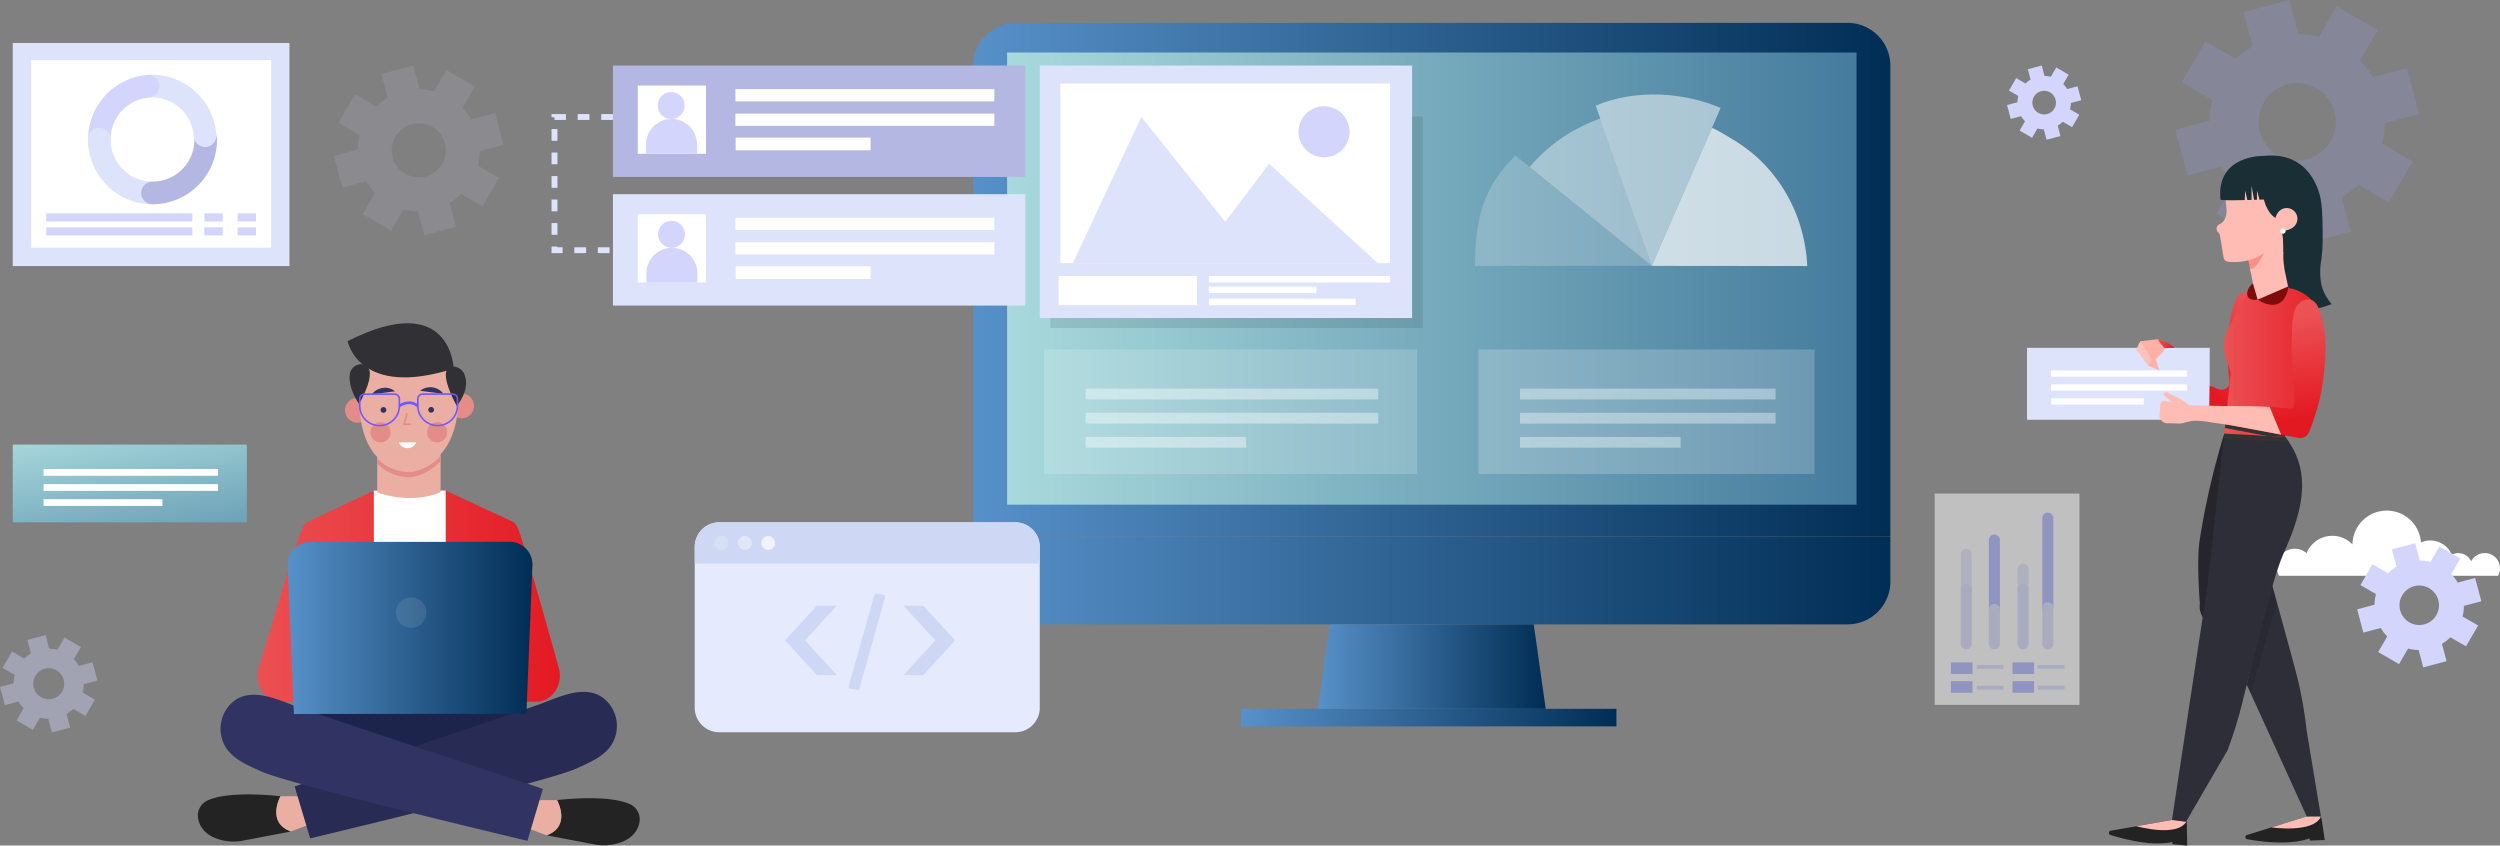 <svg xmlns="http://www.w3.org/2000/svg" xmlns:xlink="http://www.w3.org/1999/xlink" width="738.206" height="249.672" viewBox="0 0 738.206 249.672">
  <rect x="0" y="0" width="738.206" height="249.672" fill="#808080" stroke="none"/>
  <defs>
    <linearGradient id="linear-gradient" y1="0.5" x2="1" y2="0.5" gradientUnits="objectBoundingBox">
      <stop offset="0" stop-color="#5791c9"/>
      <stop offset="1" stop-color="#002d54"/>
    </linearGradient>
    <linearGradient id="linear-gradient-4" y1="0.5" x2="1" y2="0.5" gradientUnits="objectBoundingBox">
      <stop offset="0" stop-color="#a8dadc"/>
      <stop offset="1" stop-color="#457b9d"/>
    </linearGradient>
    <linearGradient id="linear-gradient-6" y1="0.5" x2="1" y2="0.5" gradientUnits="objectBoundingBox">
      <stop offset="0" stop-color="#ec5154"/>
      <stop offset="0.099" stop-color="#eb4b4f"/>
      <stop offset="1" stop-color="#e31922"/>
    </linearGradient>
    <linearGradient id="linear-gradient-8" x1="0.134" y1="-0.178" x2="1.286" y2="1.959" xlink:href="#linear-gradient-4"/>
    <linearGradient id="linear-gradient-9" x1="-3971.885" y1="0.489" x2="3971.873" y2="0.489" gradientUnits="objectBoundingBox">
      <stop offset="0.204" stop-color="#965bff"/>
      <stop offset="1" stop-color="#97a4ea"/>
    </linearGradient>
    <linearGradient id="linear-gradient-10" x1="-8165.279" y1="0.5" x2="-140.213" y2="0.5" gradientUnits="objectBoundingBox">
      <stop offset="0.005" stop-color="#ffa603"/>
      <stop offset="1" stop-color="#ffda05"/>
    </linearGradient>
    <linearGradient id="linear-gradient-11" x1="0.729" y1="0.134" x2="0.267" y2="0.899" xlink:href="#linear-gradient-6"/>
    <linearGradient id="linear-gradient-13" x1="0.474" y1="0.173" x2="0.521" y2="0.865" xlink:href="#linear-gradient-6"/>
    <linearGradient id="linear-gradient-14" x1="0" y1="0.5" x2="1" y2="0.5" xlink:href="#linear-gradient-6"/>
  </defs>
  <g id="Group_13610" data-name="Group 13610" transform="translate(-984.643 -1058.096)">
    <g id="Group_13517" data-name="Group 13517" transform="translate(1626.98 1058.096)">
      <path id="Path_13999" data-name="Path 13999" d="M597.211,99.348l10.075-2.676L603.7,83.186l-10.075,2.676a25.731,25.731,0,0,0-3.763-4.926L595.1,71.92l-12.069-7L577.8,73.934a25.741,25.741,0,0,0-6.144-.824l-2.676-10.075-13.485,3.582,2.676,10.075a25.728,25.728,0,0,0-4.926,3.764l-9.017-5.233-7,12.069,9.017,5.233a25.731,25.731,0,0,0-.824,6.144l-10.075,2.675,3.582,13.486L549,112.153a25.7,25.7,0,0,0,3.764,4.926l-5.233,9.017,12.068,7,5.233-9.017a25.744,25.744,0,0,0,6.144.824l2.676,10.075,13.485-3.582-2.675-10.075a25.717,25.717,0,0,0,4.925-3.764l9.018,5.233,7-12.068-9.017-5.233A25.7,25.7,0,0,0,597.211,99.348Zm-22.963,10.71a11.434,11.434,0,1,1,8.116-13.985A11.433,11.433,0,0,1,574.248,110.058Z" transform="translate(-535.341 -63.035)" fill="#9fa8ff" opacity="0.2"/>
    </g>
    <g id="Group_13518" data-name="Group 13518" transform="translate(984.643 1245.602)">
      <path id="Path_14000" data-name="Path 14000" d="M78.947,225.13l4.029-1.071-1.433-5.393-4.029,1.07a10.3,10.3,0,0,0-1.505-1.97L78.1,214.16l-4.827-2.8-2.093,3.606a10.268,10.268,0,0,0-2.457-.329l-1.07-4.029-5.394,1.433,1.07,4.029a10.288,10.288,0,0,0-1.97,1.505l-3.606-2.093-2.8,4.827,3.606,2.093a10.33,10.33,0,0,0-.329,2.457l-4.029,1.07,1.433,5.393,4.029-1.07a10.274,10.274,0,0,0,1.505,1.97l-2.093,3.606,4.827,2.8L66,235.022a10.263,10.263,0,0,0,2.457.329l1.07,4.029,5.394-1.432-1.071-4.029a10.325,10.325,0,0,0,1.971-1.505l3.606,2.093,2.8-4.827-3.606-2.093A10.334,10.334,0,0,0,78.947,225.13Zm-9.184,4.283a4.573,4.573,0,1,1,3.246-5.594A4.573,4.573,0,0,1,69.763,229.414Z" transform="translate(-54.202 -210.607)" fill="#d3d5fc" opacity="0.4"/>
    </g>
    <g id="Group_13609" data-name="Group 13609" transform="translate(1083.257 1077.446)" opacity="0.3">
      <path id="Path_14000-2" data-name="Path 14000" d="M97.279,235.889l7.014-1.864-2.494-9.388L94.785,226.5a17.922,17.922,0,0,0-2.621-3.429l3.643-6.278-8.4-4.876-3.643,6.278a17.873,17.873,0,0,0-4.277-.573l-1.863-7.015-9.39,2.494,1.863,7.014a17.909,17.909,0,0,0-3.429,2.621l-6.278-3.644-4.876,8.4,6.278,3.644a17.982,17.982,0,0,0-.573,4.277L54.2,237.278l2.494,9.388L63.71,244.8a17.885,17.885,0,0,0,2.621,3.429l-3.643,6.278,8.4,4.876,3.643-6.278a17.866,17.866,0,0,0,4.277.573l1.863,7.015,9.39-2.493L88.4,251.19a17.975,17.975,0,0,0,3.43-2.621l6.277,3.643,4.876-8.4-6.277-3.643A17.99,17.99,0,0,0,97.279,235.889Zm-15.988,7.457a7.96,7.96,0,1,1,5.65-9.738A7.961,7.961,0,0,1,81.291,243.346Z" transform="translate(-54.202 -210.607)" fill="#d3d5fc" opacity="0.4"/>
    </g>
    <g id="Group_13519" data-name="Group 13519" transform="translate(1577.291 1077.446)">
      <path id="Path_14001" data-name="Path 14001" d="M502.937,93.483,506,92.669l-1.09-4.106-3.068.815a7.835,7.835,0,0,0-1.146-1.5l1.594-2.745L498.619,83l-1.593,2.746a7.878,7.878,0,0,0-1.87-.251l-.815-3.067-4.107,1.09.815,3.068a7.854,7.854,0,0,0-1.5,1.146L486.8,86.138l-2.132,3.675,2.746,1.593a7.815,7.815,0,0,0-.251,1.87l-3.068.815,1.09,4.106,3.068-.815a7.881,7.881,0,0,0,1.146,1.5l-1.593,2.746,3.675,2.132,1.593-2.746a7.817,7.817,0,0,0,1.871.251l.815,3.068,4.106-1.09-.815-3.068a7.836,7.836,0,0,0,1.5-1.146l2.746,1.593,2.132-3.675-2.746-1.593A7.878,7.878,0,0,0,502.937,93.483Zm-6.992,3.261a3.481,3.481,0,1,1,2.471-4.259A3.481,3.481,0,0,1,495.945,96.745Z" transform="translate(-484.098 -82.427)" fill="#d3d5fc"/>
    </g>
    <path id="Path_14004" data-name="Path 14004" d="M672.264,300.049a4.507,4.507,0,0,0-8.18-.369,4.217,4.217,0,0,0-5.719-1.953,6.922,6.922,0,0,0-9.1-3.63,10.131,10.131,0,0,0-20.234.6,8.21,8.21,0,0,0-13.551,2.564,5.329,5.329,0,0,0-8.094,6.7h64.628a4.5,4.5,0,0,0,.246-3.909Z" transform="translate(1050.251 924.162)" fill="#fff"/>
    <g id="Group_13520" data-name="Group 13520" transform="translate(1680.67 1218.49)">
      <path id="Path_14005" data-name="Path 14005" d="M698.432,341.71l5.135-1.365-1.826-6.872-5.134,1.363a13.126,13.126,0,0,0-1.919-2.51l2.668-4.6-6.15-3.569-2.668,4.6a13.087,13.087,0,0,0-3.131-.42l-1.363-5.135-6.872,1.826,1.363,5.134a13.121,13.121,0,0,0-2.51,1.919l-4.6-2.667-3.569,6.15,4.6,2.667a13.091,13.091,0,0,0-.42,3.131l-5.135,1.364,1.826,6.872,5.134-1.363a13.06,13.06,0,0,0,1.919,2.51l-2.667,4.6,6.15,3.57,2.667-4.6a13.09,13.09,0,0,0,3.131.42l1.364,5.135,6.872-1.825-1.364-5.135a13.173,13.173,0,0,0,2.51-1.918l4.6,2.667,3.569-6.15-4.6-2.668A13.1,13.1,0,0,0,698.432,341.71Zm-11.7,5.457a5.827,5.827,0,1,1,4.135-7.127A5.827,5.827,0,0,1,686.73,347.167Z" transform="translate(-666.901 -323.203)" fill="#d3d5fc"/>
    </g>
    <g id="Group_13522" data-name="Group 13522" transform="translate(1272.034 1064.848)">
      <rect id="Rectangle_19870" data-name="Rectangle 19870" width="110.791" height="5.185" transform="translate(79.124 202.55)" fill="url(#linear-gradient)"/>
      <path id="Rectangle_19871" data-name="Rectangle 19871" d="M12.684,0H258.119A12.684,12.684,0,0,1,270.8,12.684V151.657a0,0,0,0,1,0,0H0a0,0,0,0,1,0,0V12.684A12.684,12.684,0,0,1,12.684,0Z" transform="translate(0)" fill="url(#linear-gradient)"/>
      <path id="Rectangle_19872" data-name="Rectangle 19872" d="M0,0H270.8a0,0,0,0,1,0,0V13.326a12.631,12.631,0,0,1-12.631,12.631H12.631A12.631,12.631,0,0,1,0,13.326V0A0,0,0,0,1,0,0Z" transform="translate(0 151.657)" fill="url(#linear-gradient)"/>
      <path id="Path_14006" data-name="Path 14006" d="M480.256,153.389H229.436V286.9h250.82Z" transform="translate(-219.445 -144.634)" fill="url(#linear-gradient-4)"/>
      <path id="Path_14007" data-name="Path 14007" d="M404.081,375.9H336.825l3.537-24.937h60.182Z" transform="translate(-235.051 -173.347)" fill="url(#linear-gradient)"/>
    </g>
    <g id="Group_13543" data-name="Group 13543" transform="translate(1043.061 1153.549)">
      <g id="Group_13523" data-name="Group 13523" transform="translate(17.625 49.361)">
        <path id="Path_14008" data-name="Path 14008" d="M218.1,353.058a3.676,3.676,0,0,0-1.746-1.754l-19.445-9.028-10.6-.043-10.6.059-19.1,8.987a4.162,4.162,0,0,0-1.957,1.986c-1.388,2.888-8.716,27.193-12.933,41.327-1.482,4.971,1.871,10.084,6.607,10.08l75.359-.053c4.671,0,8.008-5,6.638-9.93C226.378,380.507,219.446,355.839,218.1,353.058Z" transform="translate(-141.357 -342.233)" fill="url(#linear-gradient-6)"/>
        <path id="Path_14009" data-name="Path 14009" d="M193.571,342.269l-21.209.015.027,62.366,21.248-.015Z" transform="translate(-138.015 -342.229)" fill="#fff"/>
      </g>
      <rect id="Rectangle_19873" data-name="Rectangle 19873" width="64.128" height="24.108" transform="translate(30.954 111.773)" fill="#1c244c"/>
      <g id="Group_13537" data-name="Group 13537" transform="translate(43.454)">
        <path id="Path_14010" data-name="Path 14010" d="M173.26,330.59l.01,13.427v.041a28.624,28.624,0,0,0,9.258,1.667,24.013,24.013,0,0,0,9.452-1.681l-.01-13.468Z" transform="translate(-163.748 -294.129)" fill="#ebaea3"/>
        <path id="Path_14011" data-name="Path 14011" d="M191.819,333.219c-.122.129-.244.256-.367.378-.07.069-.14.135-.209.2-.121.116-.243.23-.364.34-.073.065-.146.127-.219.191-.12.1-.238.205-.358.3-.078.062-.155.122-.233.182-.116.091-.232.181-.348.266-.081.06-.162.116-.244.173-.112.08-.224.158-.336.233-.084.056-.168.109-.254.163-.106.069-.214.137-.32.2-.09.055-.179.105-.269.157s-.2.114-.295.167-.193.1-.289.152-.177.093-.265.136c-.105.052-.208.1-.311.147-.075.036-.153.073-.228.106-.114.052-.226.1-.338.145l-.183.076c-.126.051-.249.1-.372.143l-.127.049c-.147.053-.289.1-.429.147l-.045.015c-.469.152-.893.265-1.257.348a7.424,7.424,0,0,1-1.689.188c-.189,0-.38-.011-.569-.029-.3-.029-.6-.066-.886-.11l-.073-.012q-.425-.065-.832-.15l-.022-.005a13.4,13.4,0,0,1-4.169-1.6l-.061-.036c-.25-.152-.5-.31-.73-.476l-.016-.01-.024-.019a12.85,12.85,0,0,1-1.824-1.581v1.512a12.772,12.772,0,0,0,1.825,1.581l.024.02.016.009c.235.166.48.325.73.476l.061.035a13.422,13.422,0,0,0,4.169,1.6l.022,0c.271.056.548.107.832.151l.073.012c.29.042.585.08.886.109.189.018.38.028.569.029a7.424,7.424,0,0,0,1.689-.188c.364-.082.789-.195,1.257-.348l.045-.016c.14-.045.281-.094.429-.147l.127-.049c.123-.046.246-.092.372-.143l.183-.076c.112-.047.224-.093.338-.144.075-.034.153-.072.228-.107.1-.048.206-.1.31-.146.089-.043.177-.091.266-.137s.192-.1.288-.152.2-.111.3-.167.179-.1.269-.156c.106-.064.213-.133.32-.2.084-.054.17-.107.254-.164.112-.074.224-.153.336-.232.082-.058.163-.114.244-.174.116-.084.232-.175.348-.265.078-.061.155-.121.233-.183.12-.1.238-.2.358-.3.073-.062.146-.125.219-.191.122-.11.244-.224.364-.34.07-.066.14-.133.209-.2.123-.122.245-.249.367-.378l.153-.165v-1.512Z" transform="translate(-163.748 -293.862)" fill="#e48c87"/>
        <g id="Group_13525" data-name="Group 13525" transform="translate(0 22.059)">
          <g id="Group_13524" data-name="Group 13524">
            <path id="Path_14012" data-name="Path 14012" d="M171.7,322.6a3.644,3.644,0,1,1-2.009-4.746A3.644,3.644,0,0,1,171.7,322.6Z" transform="translate(-164.674 -317.588)" fill="#e48c87"/>
          </g>
        </g>
        <g id="Group_13527" data-name="Group 13527" transform="translate(30.816 20.777)">
          <g id="Group_13526" data-name="Group 13526">
            <path id="Path_14013" data-name="Path 14013" d="M199.514,321.444A3.644,3.644,0,1,1,197.5,316.7,3.644,3.644,0,0,1,199.514,321.444Z" transform="translate(-192.492 -316.43)" fill="#e48c87"/>
          </g>
        </g>
        <path id="Path_14014" data-name="Path 14014" d="M197.47,314.818c1.867,20.4-8.918,24.689-12.82,25.572a7.166,7.166,0,0,1-2.257.16c-17.443-1.655-13.625-27.319-13.625-27.319s1.737-10.718,14.954-10.1C183.722,303.126,196.4,303.075,197.47,314.818Z" transform="translate(-164.27 -297.09)" fill="#ebaea3"/>
        <path id="Path_14015" data-name="Path 14015" d="M165.96,311.627c-.245,1.871.166,4.719,2.715,8.695,0,0,6.22-10.478,1.329-11.654A3.387,3.387,0,0,0,165.96,311.627Z" transform="translate(-164.541 -296.499)" fill="#303035"/>
        <path id="Path_14016" data-name="Path 14016" d="M197.018,311.486c.77,1.857,1.068,5.038-2.22,9.372,0,0-6.308-11.169-1.334-11.611A3.573,3.573,0,0,1,197.018,311.486Z" transform="translate(-161.776 -296.429)" fill="#303035"/>
        <path id="Path_14017" data-name="Path 14017" d="M181.316,321.659l-.877,3.255h1.986" transform="translate(-162.974 -295.09)" fill="none" stroke="#e48c87" stroke-miterlimit="10" stroke-width="0.5"/>
        <path id="Path_14018" data-name="Path 14018" d="M192.5,327.023a2.975,2.975,0,1,1-2.978-2.973A2.975,2.975,0,0,1,192.5,327.023Z" transform="translate(-162.316 -294.832)" fill="#e48c87"/>
        <path id="Path_14019" data-name="Path 14019" d="M177.4,327.034a2.975,2.975,0,1,1-2.977-2.973A2.975,2.975,0,0,1,177.4,327.034Z" transform="translate(-163.943 -294.831)" fill="#e48c87"/>
        <path id="Path_14020" data-name="Path 14020" d="M175.852,320.866a.845.845,0,1,1-.846-.845A.845.845,0,0,1,175.852,320.866Z" transform="translate(-163.651 -295.266)" fill="#313362"/>
        <path id="Path_14021" data-name="Path 14021" d="M188.567,320.83a.845.845,0,1,1-.845-.844A.845.845,0,0,1,188.567,320.83Z" transform="translate(-162.28 -295.27)" fill="#313362"/>
        <g id="Group_13528" data-name="Group 13528" transform="translate(7.929 19.052)">
          <path id="Path_14022" data-name="Path 14022" d="M171.839,316.815l6.839-.905a4.611,4.611,0,0,0-3.611-.991,4.713,4.713,0,0,0-3.236,1.906" transform="translate(-171.831 -314.873)" fill="#313362"/>
        </g>
        <g id="Group_13529" data-name="Group 13529" transform="translate(22.216 18.905)">
          <path id="Path_14023" data-name="Path 14023" d="M191.569,316.676l-6.841-.9a4.61,4.61,0,0,1,3.61-1,4.7,4.7,0,0,1,3.238,1.9" transform="translate(-184.728 -314.741)" fill="#313362"/>
        </g>
        <path id="Path_14024" data-name="Path 14024" d="M165.375,302.961s3.195,17.046,31.323,8.1C196.7,311.059,196,287.432,165.375,302.961Z" transform="translate(-164.598 -297.675)" fill="#303035"/>
        <g id="Group_13530" data-name="Group 13530" transform="translate(15.895 35.177)">
          <path id="Path_14025" data-name="Path 14025" d="M184.162,329.438a2.787,2.787,0,0,1-5.14-.009Z" transform="translate(-179.022 -329.429)" fill="#fff"/>
        </g>
        <g id="Group_13536" data-name="Group 13536" transform="translate(4.108 20.675)">
          <g id="Group_13532" data-name="Group 13532" transform="translate(17.153)">
            <g id="Group_13531" data-name="Group 13531">
              <path id="Path_14026" data-name="Path 14026" d="M189.968,326.1a6.089,6.089,0,0,1-6.1-6.064l0-2.023a1.678,1.678,0,0,1,1.677-1.673l8.835-.007a1.678,1.678,0,0,1,1.679,1.671v2.023A6.09,6.09,0,0,1,189.968,326.1Zm-4.424-9.279a1.193,1.193,0,0,0-1.194,1.191v2.023a5.613,5.613,0,0,0,11.226-.008l0-2.023a1.194,1.194,0,0,0-1.2-1.19Z" transform="translate(-183.866 -316.338)" fill="#6f58ff"/>
            </g>
          </g>
          <g id="Group_13534" data-name="Group 13534" transform="translate(0 0.013)">
            <g id="Group_13533" data-name="Group 13533">
              <path id="Path_14027" data-name="Path 14027" d="M174.483,326.115a6.089,6.089,0,0,1-6.1-6.064v-2.023a1.676,1.676,0,0,1,1.676-1.673l8.835-.006a1.676,1.676,0,0,1,1.679,1.669v2.023A6.089,6.089,0,0,1,174.483,326.115Zm-4.423-9.279a1.194,1.194,0,0,0-1.2,1.191v2.023a5.613,5.613,0,0,0,11.226-.008v-2.023a1.2,1.2,0,0,0-1.2-1.19Z" transform="translate(-168.382 -316.35)" fill="#6f58ff"/>
            </g>
          </g>
          <g id="Group_13535" data-name="Group 13535" transform="translate(11.684 2.401)">
            <path id="Path_14028" data-name="Path 14028" d="M179.408,320.168l-.479-.653c.032-.023,3.2-2.268,5.937.012l-.521.62C182.086,318.268,179.434,320.149,179.408,320.168Z" transform="translate(-178.929 -318.506)" fill="#6f58ff"/>
          </g>
        </g>
      </g>
      <g id="Group_13539" data-name="Group 13539" transform="translate(0 108.843)">
        <g id="Group_13538" data-name="Group 13538" transform="translate(0 30.277)">
          <path id="Path_14029" data-name="Path 14029" d="M128.311,425.047c6.7-3.087,21.545-1.237,21.545-1.237s-4.325,7.7,3.071,10.4l-13.962,2.668a14.994,14.994,0,0,1-7.39-.373c-4.321-1.385-5.692-4.07-6.056-6.181A4.9,4.9,0,0,1,128.311,425.047Z" transform="translate(-125.447 -423.26)" fill="#232323"/>
          <path id="Path_14030" data-name="Path 14030" d="M147.6,423.756l6.982,0,2.4,8.027-6.312,2.374C143.278,431.457,147.6,423.756,147.6,423.756Z" transform="translate(-123.195 -423.207)" fill="#ebaea3"/>
        </g>
        <path id="Path_14031" data-name="Path 14031" d="M230.231,397.113c4.912-1.58,10-2.179,13.681,2.09a10.478,10.478,0,0,1,1.123,11.972c-2.209,3.835-6.687,5.589-10.5,7.353-7.965,3.684-70.32,18.665-78.7,20.651l-4.585-15.333c3.826-1.3,7.665-2.563,11.5-3.839q9.879-3.285,19.756-6.571,10.962-3.651,21.916-7.324c6-2.015,12-4.032,17.978-6.1C224.762,399.2,227.468,398,230.231,397.113Z" transform="translate(-122.667 -395.928)" fill="#282b54"/>
      </g>
      <g id="Group_13541" data-name="Group 13541" transform="translate(6.701 109.689)">
        <g id="Group_13540" data-name="Group 13540" transform="translate(89.992 30.555)">
          <path id="Path_14032" data-name="Path 14032" d="M243.036,426.044c-6.7-3.079-21.548-1.206-21.548-1.206s4.337,7.694-3.055,10.4l13.967,2.648a14.99,14.99,0,0,0,7.389-.383c4.319-1.39,5.685-4.078,6.047-6.19A4.9,4.9,0,0,0,243.036,426.044Z" transform="translate(-212.118 -424.274)" fill="#232323"/>
          <path id="Path_14033" data-name="Path 14033" d="M222.1,424.783l-6.981,0-2.389,8.031,6.315,2.364C226.44,432.477,222.1,424.783,222.1,424.783Z" transform="translate(-212.732 -424.219)" fill="#ebaea3"/>
        </g>
        <path id="Path_14034" data-name="Path 14034" d="M147.662,397.867c-4.915-1.572-10.007-2.165-13.679,2.11a10.477,10.477,0,0,0-1.107,11.973c2.216,3.833,6.694,5.58,10.514,7.339,7.971,3.672,70.345,18.564,78.731,20.539l4.564-15.339c-3.829-1.294-7.669-2.553-11.505-3.823q-9.884-3.27-19.766-6.543-10.967-3.634-21.926-7.292c-6-2.006-12-4.016-17.987-6.072C153.133,399.947,150.426,398.751,147.662,397.867Z" transform="translate(-131.496 -396.692)" fill="#313362"/>
      </g>
      <g id="Group_13542" data-name="Group 13542" transform="translate(26.52 64.53)">
        <path id="Path_14035" data-name="Path 14035" d="M214.952,355.926l-58.855.042a6.715,6.715,0,0,0-6.71,6.719l1.843,44.084,68.662-.049,1.78-44.086A6.716,6.716,0,0,0,214.952,355.926Z" transform="translate(-149.387 -355.926)" fill="url(#linear-gradient)"/>
        <path id="Path_14036" data-name="Path 14036" d="M187.238,375.252a4.492,4.492,0,1,1-4.5-4.489A4.491,4.491,0,0,1,187.238,375.252Z" transform="translate(-146.276 -354.327)" fill="#fff" opacity="0.1"/>
      </g>
    </g>
    <g id="Group_13558" data-name="Group 13558" transform="translate(1147.506 1077.446)">
      <g id="Group_13557" data-name="Group 13557" transform="translate(0 0)">
        <g id="Group_13555" data-name="Group 13555" transform="translate(18.126)">
          <g id="Group_13552" data-name="Group 13552" transform="translate(0 37.99)">
            <rect id="Rectangle_19879" data-name="Rectangle 19879" width="121.771" height="32.891" transform="translate(121.771 32.891) rotate(180)" fill="#dee3fc"/>
            <rect id="Rectangle_19880" data-name="Rectangle 19880" width="76.45" height="3.615" transform="translate(112.617 10.581) rotate(180)" fill="#fff"/>
            <rect id="Rectangle_19881" data-name="Rectangle 19881" width="76.45" height="3.615" transform="translate(112.617 17.811) rotate(180)" fill="#fff"/>
            <rect id="Rectangle_19882" data-name="Rectangle 19882" width="39.848" height="3.763" transform="translate(76.081 25.041) rotate(180)" fill="#fff"/>
            <rect id="Rectangle_19883" data-name="Rectangle 19883" width="20.149" height="20.149" transform="translate(27.477 26.063) rotate(180)" fill="#fff"/>
            <g id="Group_13551" data-name="Group 13551" transform="translate(9.878 7.878)">
              <path id="Path_14041" data-name="Path 14041" d="M172.368,232.2a3.978,3.978,0,1,1-3.978-3.978A3.977,3.977,0,0,1,172.368,232.2Z" transform="translate(-160.968 -228.22)" fill="#d3d5fc"/>
              <path id="Path_14042" data-name="Path 14042" d="M175.491,247.668H160.442v-2.754a7.524,7.524,0,0,1,7.525-7.524h0a7.524,7.524,0,0,1,7.524,7.524Z" transform="translate(-160.442 -229.435)" fill="#d3d5fc"/>
            </g>
          </g>
          <g id="Group_13554" data-name="Group 13554">
            <rect id="Rectangle_19884" data-name="Rectangle 19884" width="121.771" height="32.891" transform="translate(121.771 32.891) rotate(180)" fill="#b3b7e2"/>
            <rect id="Rectangle_19885" data-name="Rectangle 19885" width="76.45" height="3.615" transform="translate(112.617 10.58) rotate(180)" fill="#fff"/>
            <rect id="Rectangle_19886" data-name="Rectangle 19886" width="76.45" height="3.615" transform="translate(112.617 17.811) rotate(180)" fill="#fff"/>
            <rect id="Rectangle_19887" data-name="Rectangle 19887" width="39.848" height="3.763" transform="translate(76.081 25.041) rotate(180)" fill="#fff"/>
            <rect id="Rectangle_19888" data-name="Rectangle 19888" width="20.149" height="20.15" transform="translate(27.477 26.063) rotate(180)" fill="#fff"/>
            <g id="Group_13553" data-name="Group 13553" transform="translate(9.777 7.83)">
              <path id="Path_14043" data-name="Path 14043" d="M172.251,188.351a3.978,3.978,0,1,1-3.978-3.978A3.978,3.978,0,0,1,172.251,188.351Z" transform="translate(-160.851 -184.373)" fill="#d3d5fc"/>
              <path id="Path_14044" data-name="Path 14044" d="M175.374,203.821H160.325v-2.754a7.524,7.524,0,0,1,7.524-7.524h0a7.525,7.525,0,0,1,7.525,7.524Z" transform="translate(-160.325 -185.588)" fill="#d3d5fc"/>
            </g>
          </g>
        </g>
        <g id="Group_13556" data-name="Group 13556" transform="translate(0 14.324)">
          <path id="Path_14045" data-name="Path 14045" d="M145.3,232.938h-3.47V231.2h3.47Zm-6.94,0h-3.47V231.2h3.47Zm-6.94,0h-3.258V230.99H129.9v.213h1.523ZM129.9,227.52h-1.735v-3.47H129.9Zm0-6.94h-1.735v-3.47H129.9Zm0-6.94h-1.735v-3.47H129.9Zm0-6.94h-1.735v-3.47H129.9Zm0-6.94h-1.735v-3.47H129.9Zm16.391-6.165h-3.47v-1.735h3.47Zm-6.94,0h-3.47v-1.735h3.47Zm-6.94,0H129.03v-.775h-.868v-.96h4.246Z" transform="translate(-128.162 -191.859)" fill="#dee3fc"/>
        </g>
      </g>
    </g>
    <g id="Group_13564" data-name="Group 13564" transform="translate(988.412 1189.378)">
      <g id="Group_13563" data-name="Group 13563">
        <rect id="Rectangle_19893" data-name="Rectangle 19893" width="69.115" height="22.953" fill="url(#linear-gradient-8)"/>
        <g id="Group_13562" data-name="Group 13562" transform="translate(9.091 7.221)">
          <rect id="Rectangle_19894" data-name="Rectangle 19894" width="51.515" height="1.988" fill="#fff"/>
          <rect id="Rectangle_19895" data-name="Rectangle 19895" width="51.515" height="1.988" transform="translate(0 4.449)" fill="#fff"/>
          <rect id="Rectangle_19896" data-name="Rectangle 19896" width="35.104" height="1.988" transform="translate(0 8.898)" fill="#fff"/>
        </g>
      </g>
    </g>
    <g id="Group_13566" data-name="Group 13566" transform="translate(1291.669 1077.446)">
      <rect id="Rectangle_19897" data-name="Rectangle 19897" width="109.936" height="62.443" transform="translate(3.156 15.044)" opacity="0.1"/>
      <g id="Group_13565" data-name="Group 13565">
        <rect id="Rectangle_19898" data-name="Rectangle 19898" width="109.936" height="74.555" fill="#dee3fc"/>
        <rect id="Rectangle_19899" data-name="Rectangle 19899" width="97.375" height="52.99" transform="translate(6.063 5.352)" fill="#fff"/>
        <rect id="Rectangle_19900" data-name="Rectangle 19900" width="40.845" height="8.6" transform="translate(5.591 62.149)" fill="#fff"/>
        <rect id="Rectangle_19901" data-name="Rectangle 19901" width="53.496" height="1.918" transform="translate(49.943 62.149)" fill="#fff"/>
        <rect id="Rectangle_19902" data-name="Rectangle 19902" width="43.317" height="1.918" transform="translate(49.943 68.831)" fill="#fff"/>
        <rect id="Rectangle_19903" data-name="Rectangle 19903" width="31.725" height="1.918" transform="translate(49.943 65.259)" fill="#fff"/>
        <path id="Path_14046" data-name="Path 14046" d="M337.381,186.505l20.224-43.158,24.783,30.944,12.94-17.15L427.4,186.505Z" transform="translate(-327.621 -128.163)" fill="#dee3fc"/>
        <circle id="Ellipse_3372" data-name="Ellipse 3372" cx="7.55" cy="7.55" r="7.55" transform="translate(76.397 12.016)" fill="#d3d5fc"/>
      </g>
    </g>
    <g id="Group_13569" data-name="Group 13569" transform="translate(1420.205 1085.992)">
      <g id="Group_13568" data-name="Group 13568" transform="translate(0)">
        <path id="Path_14047" data-name="Path 14047" d="M402.851,299.52h0Z" transform="translate(-352.92 -251.094)" fill="url(#linear-gradient-9)"/>
        <path id="Path_14048" data-name="Path 14048" d="M402.857,299.513l-.006-.005,0,.006,0,0h.006Z" transform="translate(-352.92 -251.092)" fill="url(#linear-gradient-10)"/>
        <g id="Group_13567" data-name="Group 13567">
          <path id="Path_14049" data-name="Path 14049" d="M382.56,249.137a48.209,48.209,0,0,0-20.927,14.317l36.048,29.191Z" transform="translate(-345.516 -242.043)" fill="#fff" opacity="0.4"/>
          <path id="Path_14050" data-name="Path 14050" d="M394.152,295.039,358.1,265.848l-4.179-3.383c-9.385,9.108-11.938,18.473-11.938,32.584h52.165l0,0Z" transform="translate(-341.987 -244.437)" fill="#fff" opacity="0.2"/>
          <path id="Path_14051" data-name="Path 14051" d="M405.581,293.271l17.748-40.679c.15-.336,5.477,2.92,5.872,3.162a47.587,47.587,0,0,1,7.829,5.771A45.422,45.422,0,0,1,448.465,278.6,48.179,48.179,0,0,1,451.5,293.32Z" transform="translate(-353.411 -242.659)" fill="#fff" opacity="0.7"/>
          <path id="Path_14052" data-name="Path 14052" d="M401.961,291.1l20.339-46.64c-10.912-4.66-25.065-5.632-36.873-.684l16.53,47.325Z" transform="translate(-349.79 -240.49)" fill="#fff" opacity="0.5"/>
        </g>
      </g>
    </g>
    <g id="Group_13581" data-name="Group 13581" transform="translate(1555.917 1203.833)" opacity="0.5">
      <g id="Group_13579" data-name="Group 13579">
        <rect id="Rectangle_19904" data-name="Rectangle 19904" width="42.748" height="62.404" fill="#fff"/>
        <g id="Group_13578" data-name="Group 13578" transform="translate(7.714 5.63)">
          <g id="Group_13570" data-name="Group 13570" transform="translate(8.295 6.492)">
            <line id="Line_354" data-name="Line 354" y1="20.432" transform="translate(1.624 1.624)" fill="#fff"/>
            <path id="Path_14053" data-name="Path 14053" d="M659.035,218.023a1.624,1.624,0,0,1-1.624-1.624V195.967a1.624,1.624,0,0,1,3.248,0V216.4A1.624,1.624,0,0,1,659.035,218.023Z" transform="translate(-657.411 -194.343)" fill="#9fa8ff"/>
          </g>
          <g id="Group_13571" data-name="Group 13571" transform="translate(8.295 26.923)">
            <line id="Line_355" data-name="Line 355" y1="10.221" transform="translate(1.624 1.624)" fill="#fff"/>
            <path id="Path_14054" data-name="Path 14054" d="M659.035,239.26a1.624,1.624,0,0,1-1.624-1.624V227.415a1.624,1.624,0,0,1,3.248,0v10.221A1.624,1.624,0,0,1,659.035,239.26Z" transform="translate(-657.411 -225.791)" fill="#d3d5fc"/>
          </g>
          <g id="Group_13572" data-name="Group 13572" transform="translate(24.071)">
            <line id="Line_356" data-name="Line 356" y1="26.445" transform="translate(1.624 1.624)" fill="#fff"/>
            <path id="Path_14055" data-name="Path 14055" d="M683.317,214.045a1.624,1.624,0,0,1-1.624-1.624V185.975a1.624,1.624,0,1,1,3.248,0v26.446A1.624,1.624,0,0,1,683.317,214.045Z" transform="translate(-681.693 -184.351)" fill="#9fa8ff"/>
          </g>
          <g id="Group_13573" data-name="Group 13573" transform="translate(24.071 26.446)">
            <line id="Line_357" data-name="Line 357" y1="10.699" transform="translate(1.624 1.624)" fill="#fff"/>
            <path id="Path_14056" data-name="Path 14056" d="M683.317,239a1.624,1.624,0,0,1-1.624-1.624v-10.7a1.624,1.624,0,1,1,3.248,0v10.7A1.624,1.624,0,0,1,683.317,239Z" transform="translate(-681.693 -225.056)" fill="#d3d5fc"/>
          </g>
          <g id="Group_13574" data-name="Group 13574" transform="translate(16.761 15.07)">
            <line id="Line_358" data-name="Line 358" y1="5.84" transform="translate(1.624 1.625)" fill="#fff"/>
            <path id="Path_14057" data-name="Path 14057" d="M672.066,216.635a1.624,1.624,0,0,1-1.624-1.624v-5.84a1.624,1.624,0,1,1,3.248,0v5.84A1.624,1.624,0,0,1,672.066,216.635Z" transform="translate(-670.442 -207.547)" fill="#dee3fc"/>
          </g>
          <g id="Group_13575" data-name="Group 13575" transform="translate(16.761 20.91)">
            <line id="Line_359" data-name="Line 359" y1="16.234" transform="translate(1.624 1.624)" fill="#fff"/>
            <path id="Path_14058" data-name="Path 14058" d="M672.066,236.018a1.624,1.624,0,0,1-1.624-1.624V218.16a1.624,1.624,0,0,1,3.248,0v16.234A1.624,1.624,0,0,1,672.066,236.018Z" transform="translate(-670.442 -216.536)" fill="#d3d5fc"/>
          </g>
          <g id="Group_13576" data-name="Group 13576" transform="translate(0 10.667)">
            <line id="Line_360" data-name="Line 360" y1="10.243" transform="translate(1.624 1.624)" fill="#fff"/>
            <path id="Path_14059" data-name="Path 14059" d="M646.267,214.261a1.624,1.624,0,0,1-1.624-1.624V202.394a1.624,1.624,0,0,1,3.248,0v10.243A1.624,1.624,0,0,1,646.267,214.261Z" transform="translate(-644.643 -200.77)" fill="#dee3fc"/>
          </g>
          <g id="Group_13577" data-name="Group 13577" transform="translate(0 20.91)">
            <line id="Line_361" data-name="Line 361" y1="16.234" transform="translate(1.624 1.624)" fill="#fff"/>
            <path id="Path_14060" data-name="Path 14060" d="M646.267,236.018a1.624,1.624,0,0,1-1.624-1.624V218.16a1.624,1.624,0,0,1,3.248,0v16.234A1.624,1.624,0,0,1,646.267,236.018Z" transform="translate(-644.643 -216.536)" fill="#d3d5fc"/>
          </g>
        </g>
      </g>
      <g id="Group_13580" data-name="Group 13580" transform="translate(4.796 49.852)">
        <rect id="Rectangle_19905" data-name="Rectangle 19905" width="6.373" height="3.433" fill="#9fa8ff"/>
        <rect id="Rectangle_19906" data-name="Rectangle 19906" width="6.373" height="3.433" transform="translate(0 5.545)" fill="#9fa8ff"/>
        <rect id="Rectangle_19907" data-name="Rectangle 19907" width="6.373" height="3.433" transform="translate(18.184)" fill="#9fa8ff"/>
        <rect id="Rectangle_19908" data-name="Rectangle 19908" width="6.373" height="3.433" transform="translate(18.184 5.545)" fill="#9fa8ff"/>
        <rect id="Rectangle_19909" data-name="Rectangle 19909" width="7.886" height="1.143" transform="translate(7.651 0.756)" fill="#d3d5fc"/>
        <rect id="Rectangle_19910" data-name="Rectangle 19910" width="7.886" height="1.143" transform="translate(7.651 6.913)" fill="#d3d5fc"/>
        <rect id="Rectangle_19911" data-name="Rectangle 19911" width="7.886" height="1.143" transform="translate(25.645 0.756)" fill="#d3d5fc"/>
        <rect id="Rectangle_19912" data-name="Rectangle 19912" width="7.886" height="1.143" transform="translate(25.645 6.913)" fill="#d3d5fc"/>
      </g>
    </g>
    <g id="Group_13595" data-name="Group 13595" transform="translate(988.411 1070.784)">
      <g id="Group_13594" data-name="Group 13594">
        <g id="Group_13582" data-name="Group 13582">
          <rect id="Rectangle_19914" data-name="Rectangle 19914" width="81.702" height="65.87" fill="#dee3fc"/>
          <rect id="Rectangle_19915" data-name="Rectangle 19915" width="70.869" height="55.384" transform="translate(5.417 5.069)" fill="#fff"/>
        </g>
        <g id="Group_13593" data-name="Group 13593" transform="translate(9.873 9.377)">
          <g id="Group_13591" data-name="Group 13591" transform="translate(12.351)">
            <g id="Group_13584" data-name="Group 13584" transform="translate(0 0.041)">
              <g id="Group_13583" data-name="Group 13583">
                <path id="Path_14061" data-name="Path 14061" d="M274.467,120.557a3.345,3.345,0,0,1,.461,6.675,12.4,12.4,0,0,0-11.481,13.229,3.336,3.336,0,1,1-6.656.464A19.1,19.1,0,0,1,274.467,120.557Z" transform="translate(-256.745 -120.549)" fill="#d3d5fc"/>
              </g>
            </g>
            <g id="Group_13586" data-name="Group 13586" transform="translate(0 15.732)">
              <g id="Group_13585" data-name="Group 13585">
                <path id="Path_14062" data-name="Path 14062" d="M256.746,136.971a3.336,3.336,0,1,1,6.671.037,12.4,12.4,0,0,0,12.3,12.47,3.345,3.345,0,0,1-.037,6.69A19.087,19.087,0,0,1,256.746,136.971Z" transform="translate(-256.746 -133.644)" fill="#dee3fc"/>
              </g>
            </g>
            <g id="Group_13588" data-name="Group 13588" transform="translate(15.718 15.82)">
              <g id="Group_13587" data-name="Group 13587">
                <path id="Path_14063" data-name="Path 14063" d="M273.2,156.153a3.345,3.345,0,0,1,0-6.69,12.4,12.4,0,0,0,12.367-12.4,3.336,3.336,0,1,1,6.672,0A19.087,19.087,0,0,1,273.2,156.153Z" transform="translate(-269.862 -133.717)" fill="#b3b7e2"/>
              </g>
            </g>
            <g id="Group_13590" data-name="Group 13590" transform="translate(17.584)">
              <g id="Group_13589" data-name="Group 13589">
                <path id="Path_14064" data-name="Path 14064" d="M271.419,120.562a19.078,19.078,0,0,1,20.312,17.724,3.336,3.336,0,1,1-6.656.464,12.4,12.4,0,0,0-13.194-11.516,2.2,2.2,0,0,0,.354-.062,3.9,3.9,0,0,0,.833-.3,3.394,3.394,0,0,0,.955-.7,3.182,3.182,0,0,0,.72-1.257,3.409,3.409,0,0,0,0-2.1,3.131,3.131,0,0,0-.58-1.055,3.5,3.5,0,0,0-1.367-.966c-.087-.035-.176-.068-.266-.1a3.355,3.355,0,0,0-.878-.133" transform="translate(-271.419 -120.515)" fill="#dee3fc"/>
              </g>
            </g>
          </g>
          <g id="Group_13592" data-name="Group 13592" transform="translate(0 40.94)">
            <rect id="Rectangle_19916" data-name="Rectangle 19916" width="43.159" height="2.391" fill="#d3d5fc"/>
            <rect id="Rectangle_19917" data-name="Rectangle 19917" width="5.436" height="2.391" transform="translate(46.69)" fill="#d3d5fc"/>
            <rect id="Rectangle_19918" data-name="Rectangle 19918" width="5.436" height="2.391" transform="translate(56.519)" fill="#d3d5fc"/>
            <rect id="Rectangle_19919" data-name="Rectangle 19919" width="5.436" height="2.391" transform="translate(46.69 4.118)" fill="#d3d5fc"/>
            <rect id="Rectangle_19920" data-name="Rectangle 19920" width="5.436" height="2.391" transform="translate(56.519 4.118)" fill="#d3d5fc"/>
            <rect id="Rectangle_19921" data-name="Rectangle 19921" width="43.159" height="2.391" transform="translate(0 4.118)" fill="#d3d5fc"/>
          </g>
        </g>
      </g>
    </g>
    <g id="Group_13606" data-name="Group 13606" transform="translate(1292.914 1104.012)">
      <g id="Group_13561" data-name="Group 13561" transform="translate(290.275 56.79)">
        <g id="Group_13560" data-name="Group 13560">
          <rect id="Rectangle_19889" data-name="Rectangle 19889" width="53.934" height="21.24" fill="#dee3fc"/>
          <g id="Group_13559" data-name="Group 13559" transform="translate(7.094 6.682)">
            <rect id="Rectangle_19890" data-name="Rectangle 19890" width="40.2" height="1.839" fill="#fff"/>
            <rect id="Rectangle_19891" data-name="Rectangle 19891" width="40.2" height="1.839" transform="translate(0 4.117)" fill="#fff"/>
            <rect id="Rectangle_19892" data-name="Rectangle 19892" width="27.394" height="1.839" transform="translate(0 8.234)" fill="#fff"/>
          </g>
        </g>
      </g>
      <g id="Group_13607" data-name="Group 13607" transform="translate(128.282 57.275)" opacity="0.5">
        <g id="Group_13560-2" data-name="Group 13560" transform="translate(0)">
          <rect id="Rectangle_19889-2" data-name="Rectangle 19889" width="99.241" height="36.773" fill="#fff" opacity="0.4"/>
          <g id="Group_13559-2" data-name="Group 13559" transform="translate(12.282 11.569)">
            <rect id="Rectangle_19890-2" data-name="Rectangle 19890" width="75.464" height="3.185" fill="#fff"/>
            <rect id="Rectangle_19891-2" data-name="Rectangle 19891" width="75.464" height="3.184" transform="translate(0 7.128)" fill="#fff"/>
            <rect id="Rectangle_19892-2" data-name="Rectangle 19892" width="47.427" height="3.184" transform="translate(0 14.255)" fill="#fff"/>
          </g>
        </g>
      </g>
      <g id="Group_13608" data-name="Group 13608" transform="translate(0 57.275)" opacity="0.5">
        <g id="Group_13560-3" data-name="Group 13560">
          <rect id="Rectangle_19889-3" data-name="Rectangle 19889" width="110.211" height="36.773" fill="#fff" opacity="0.33"/>
          <g id="Group_13559-3" data-name="Group 13559" transform="translate(12.282 11.569)">
            <rect id="Rectangle_19890-3" data-name="Rectangle 19890" width="86.433" height="3.185" fill="#fff"/>
            <rect id="Rectangle_19891-3" data-name="Rectangle 19891" width="86.433" height="3.184" transform="translate(0 7.128)" fill="#fff"/>
            <rect id="Rectangle_19892-3" data-name="Rectangle 19892" width="47.427" height="3.184" transform="translate(0 14.255)" fill="#fff"/>
          </g>
        </g>
      </g>
      <g id="Group_13605" data-name="Group 13605" transform="translate(314.446 0)">
        <g id="Group_13604" data-name="Group 13604">
          <path id="Path_14065" data-name="Path 14065" d="M599.3,229.62c-.134.348-.159,8.443-.162,8.816q-.013,2.1-.028,4.2a11.266,11.266,0,0,0,.3,3.3,4.209,4.209,0,0,0,2.677,2.8,15.122,15.122,0,0,0,8.57.346c.267-.06,2.833-.949,2.853-.924a14.948,14.948,0,0,1-2.9-5.155,19.533,19.533,0,0,1-.158-7.988q.266-2.092.352-4.2a93.127,93.127,0,0,0-.213-9.426c-.692.263-2.218,3.543-2.778,4.065-.7.649-.968,1.242-1.665,1.892-1.393,1.3-3.124.446-4.526,1.736-.595.553-.531.59-1.151,1.112C599.953,230.625,599.564,228.948,599.3,229.62Z" transform="translate(-547.716 -204.247)" fill="#1a2e35"/>
          <g id="Group_13596" data-name="Group 13596" transform="translate(0 196.172)">
            <path id="Path_14066" data-name="Path 14066" d="M562.829,432.884l-.066-3.222-.025-1.191-.76.918-3.477-1.211-18.221,3.208a.642.642,0,0,0-.085,1.244c3.985,1.261,12.185,3.41,18.333,2.091l-.055.633,4.415.409Z" transform="translate(-539.748 -428.177)" fill="#232323"/>
            <path id="Path_14067" data-name="Path 14067" d="M559.758,428.177l-10.649,1.874s12.048,3.39,14.761-1.362" transform="translate(-541.004 -428.177)" fill="#ffbcb5"/>
          </g>
          <path id="Path_14068" data-name="Path 14068" d="M571.173,349.816c-.079-.175-.151-.352-.217-.528a5.445,5.445,0,0,1-.243-2.7s-1.049-12.338-.068-18.748a225.688,225.688,0,0,1,7.285-31.5l7.263-.419-2.458,44.525c.313.339.629.71.948,1.109l-10.5,12.726Z" transform="translate(-543.839 -214.252)" fill="#25252b"/>
          <g id="Group_13597" data-name="Group 13597" transform="translate(40.303 195.042)">
            <path id="Path_14069" data-name="Path 14069" d="M609.313,431.117l-.419-2.827c-.036-.241-.081-.48-.138-.718l-.167-.7-.562.884-3.6-.764-17.671,5.479a.642.642,0,0,0,.068,1.245c4.111.747,12.52,1.848,18.455-.236l.025.635,4.432-.152Z" transform="translate(-586.299 -426.872)" fill="#232323"/>
            <path id="Path_14070" data-name="Path 14070" d="M605.619,427.011l-10.428,3.234s12.518,1.824,14.611-3.234" transform="translate(-587.493 -426.891)" fill="#ffbcb5"/>
          </g>
          <path id="Path_14071" data-name="Path 14071" d="M586.761,377.2l7.03-31.285c.971,3.93,7.211,26.046,8.25,30.582a126.641,126.641,0,0,1,2.425,14.379l4.2,25.248h-4.183Z" transform="translate(-546.059 -220.963)" fill="#2d2e38"/>
          <path id="Path_14072" data-name="Path 14072" d="M571.643,342.038l5.083-45.635,17.909.967c8.342,10.472,4.96,22.377-.216,33.987-2.779,6.234-5.587,17.254-12.433,44.717a126.589,126.589,0,0,1-4.343,13.92l-12.231,21.062-4.15-.527Z" transform="translate(-542.636 -214.317)" fill="#2d2e38"/>
          <path id="Path_14073" data-name="Path 14073" d="M579.086,296.4l-.24,1.6,19.246.865-1.1-1.5Z" transform="translate(-544.996 -214.317)" fill="#333" style="mix-blend-mode: overlay;isolation: isolate"/>
          <path id="Path_14074" data-name="Path 14074" d="M594.353,348.468l-7.591,29.076,1.223,2.685,7.655-27.093Z" transform="translate(-546.059 -221.306)" opacity="0.1"/>
          <path id="Path_14075" data-name="Path 14075" d="M577.263,276.939a2.254,2.254,0,0,0,2.662-2.5,66.344,66.344,0,0,1,.009-16.25A23.975,23.975,0,0,1,582.2,249.7c1.133-2.274,7.3-2.794,8.757,1.862,1.343,4.3-.79,5.575-1.349,10.011a73.6,73.6,0,0,1-2.427,12.013,50.6,50.6,0,0,1-2.1,5.759c-.268.611-.528,1.246-.8,1.887a25.945,25.945,0,0,1-1.419,2.957c-.006.01-.011.021-.016.031l-.1.211a2.794,2.794,0,0,1-3.284,1.478c-1.678-.474-3.863-1.055-5.541-1.529l.18-8.473C575.919,276.171,575.445,276.6,577.263,276.939Z" transform="translate(-544.334 -207.821)" fill="url(#linear-gradient-11)"/>
          <path id="Path_14076" data-name="Path 14076" d="M587.834,244.561l-7.317,13.409a11.258,11.258,0,0,0-.9,9.4l1.4,3.972L579.1,289.468l17.909.967c4.07-15.38,8.656-23.074,8.656-23.074s7.537-16.371-6.37-20.639Z" transform="translate(-545.015 -207.358)" fill="url(#linear-gradient-6)"/>
          <path id="Path_14077" data-name="Path 14077" d="M601.154,282.936c1.708.159-.234-14.106-.074-19.024.111-3.383-.06-7.643,1.058-10.5.924-2.365,5.012-4.7,6.877-.189a31.49,31.49,0,0,1,2.005,13.193,73.7,73.7,0,0,1-1.34,12.182,50.874,50.874,0,0,1-1.58,5.924c-.212.634-.414,1.288-.627,1.951a25.608,25.608,0,0,1-1.148,3.072l-.014.033-.081.22a2.8,2.8,0,0,1-3.133,1.767l-5.146-.965-3.368-8.18C596.306,282.509,599.428,282.774,601.154,282.936Z" transform="translate(-547.109 -208.176)" fill="url(#linear-gradient-13)"/>
          <g id="Group_13598" data-name="Group 13598" transform="translate(40.799 19.824)">
            <path id="Path_14078" data-name="Path 14078" d="M594.737,228.55l1.132-1.682-5.476,2.986-3.52,4.5s.512,2.364,1.2,5.526C590.164,239.874,596.77,232.072,594.737,228.55Z" transform="translate(-586.872 -224.807)" fill="#ff8d88"/>
            <path id="Path_14079" data-name="Path 14079" d="M598.394,230.5s4.734-1.456,4.988-4.3l-3.436,1.01-4.6-2.718c-2.846,9.355-5.351,13.644-7.441,13.651.294,1.351.56,2.712.822,4.073-.116,2.161-.352,4.461,1.761,5.146,2.032.657,4.927-.614,6.316-1.84.959-.847,1.448-.886,2.407-1.732,0,0-.554-2.633-1.135-5.441C597.613,235.416,597.423,232.423,598.394,230.5Z" transform="translate(-587.01 -224.487)" fill="#ffbcb5"/>
          </g>
          <path id="Path_14080" data-name="Path 14080" d="M576.993,224.911h0a1.48,1.48,0,0,1,.486.873l1.073,6.517a1.467,1.467,0,0,0,1.283,1.225c2.925.323,10.882.4,14.585-7.492a1.507,1.507,0,0,1,1.113-.863c1.87-.31,6.53-1.576,7.363-6.535,1.045-6.221-4.482-15.876-16.45-11.649-.05.018-.1.036-.143.058-.576.264-4.565,2.193-6.342,5.692a7.454,7.454,0,0,0-.62,4.514c.227,1.486.256,4.128-2.066,5.247A1.463,1.463,0,0,0,576.993,224.911Z" transform="translate(-544.679 -202.175)" fill="#ffbcb5"/>
          <g id="Group_13599" data-name="Group 13599" transform="translate(33.072 24.827)">
            <path id="Path_14081" data-name="Path 14081" d="M582.779,230.266" transform="translate(-578.596 -230.266)" fill="none" stroke="#ff8d88" stroke-miterlimit="10" stroke-width="0.25"/>
            <path id="Path_14082" data-name="Path 14082" d="M577.948,231.071" transform="translate(-577.948 -230.374)" fill="none" stroke="#ff8d88" stroke-miterlimit="10" stroke-width="0.25"/>
          </g>
          <g id="Group_13600" data-name="Group 13600" transform="translate(32.858)">
            <path id="Path_14083" data-name="Path 14083" d="M590.613,201.7c11.039-1.1,15.044,6.418,16.483,11.472.864,3.034,1.157,10.383.04,13.332-2.994,7.9-10.764,3.521-10.764,3.521L596.237,226l-.784-5.358c-3.759-.883-4.841-6.059-4.841-6.059s-.5.02-1.288.048l-.765-2.743v2.769l-.849.028-.742-4.189V214.7l-1.271.035.023,0-.628-2.777-.139,2.8c-3.424.078-7.139.1-7.166-.177C576.468,201.26,590.613,201.7,590.613,201.7Z" transform="translate(-577.7 -201.59)" fill="#1a2e35"/>
          </g>
          <g id="Group_13601" data-name="Group 13601" transform="translate(48.978 15.519)">
            <path id="Path_14084" data-name="Path 14084" d="M602.267,220.631a3.157,3.157,0,0,1-.369,4.448c-1.331,1.126-3.9,1.657-5.028.327s-.382-4.018.948-5.144A3.157,3.157,0,0,1,602.267,220.631Z" transform="translate(-596.32 -219.515)" fill="#ffbcb5"/>
            <path id="Path_14085" data-name="Path 14085" d="M598.26,227.519a.784.784,0,1,0,.445-1.016A.784.784,0,0,0,598.26,227.519Z" transform="translate(-596.573 -220.445)" fill="#fff"/>
          </g>
          <path id="Path_14086" data-name="Path 14086" d="M582.814,293.851l13.089,2.456,1.269.238c-.037.14-.075.276-.113.418l-5.347-.288-8.9-1.67c-1.181-.222-2.339-.459-3.487-.681l.12-1.131C580.555,293.409,581.675,293.637,582.814,293.851Z" transform="translate(-545.061 -213.886)" fill="#333" style="mix-blend-mode: overlay;isolation: isolate"/>
          <g id="Group_13602" data-name="Group 13602" transform="translate(40.843 37.747)">
            <path id="Path_14087" data-name="Path 14087" d="M590.01,250s-2.752.545-3.055-1.387,1.648-3.425,1.648-3.425Z" transform="translate(-586.923 -245.189)" fill="#7f0b0b"/>
            <path id="Path_14088" data-name="Path 14088" d="M599.655,246.178l-9.166,3.956s7.537,5.366,9.166-3.956" transform="translate(-587.402 -245.322)" fill="#7f0b0b"/>
          </g>
          <path id="Path_14089" data-name="Path 14089" d="M592.905,294.849l-3.368-8.18c-4.372-.233-8.739-.275-13.122-.275-2.248-.013-10.6-.195-10.6-.195a18.65,18.65,0,0,0-3.97-2.556,13.709,13.709,0,0,1-2.3-1.153.927.927,0,0,0-1.424.58l2.654,2.265-2.069-.459A1.228,1.228,0,0,0,557.218,286l-.223,3.538a2.512,2.512,0,0,0,2.772,1.956l2.773.079a5.62,5.62,0,0,0,1.718-.217,14.67,14.67,0,0,1,3.15-.608,26.157,26.157,0,0,1,5.057.512c1.56.217,3.12.442,4.677.685.893.139,1.786.284,2.675.451Z" transform="translate(-542.063 -212.428)" fill="#ffbcb5"/>
          <g id="Group_13603" data-name="Group 13603" transform="translate(8.131 54.28)">
            <path id="Path_14090" data-name="Path 14090" d="M552.721,272.112l3.221,1.365-1.074-3.267,2.194-2.332a1.4,1.4,0,0,0,.2-1.644l-.643-1.14a1.59,1.59,0,0,0-1.576-.8l-4.739.57-1.161,2.358Z" transform="translate(-549.139 -264.286)" fill="#ffb1a5"/>
            <path id="Path_14091" data-name="Path 14091" d="M552.72,272.2l1.016-1.91-3.436-5.335-1.161,2.358Z" transform="translate(-549.139 -264.376)" fill="#ffc1bb"/>
          </g>
        </g>
      </g>
      <path id="Path_14092" data-name="Path 14092" d="M556.481,264.285s3.4.939,4.927,2.511l-2.984.1-1.465-1.7Z" transform="translate(-227.547 -210.006)" fill="url(#linear-gradient-14)"/>
    </g>
    <g id="Group_5934" data-name="Group 5934" transform="translate(1189.781 1212.331)">
      <g id="Group_5924" data-name="Group 5924" transform="translate(0 0)">
        <path id="Path_8696" data-name="Path 8696" d="M-928.429,244.582h-87.394a7.249,7.249,0,0,1-7.246-7.245v-47.5a7.249,7.249,0,0,1,7.246-7.246h87.394a7.249,7.249,0,0,1,7.247,7.246V237.35a7.234,7.234,0,0,1-7.234,7.234h-.008Z" transform="translate(1023.069 -182.595)" fill="#e5eafd"/>
      </g>
      <g id="Group_5925" data-name="Group 5925" transform="translate(0 0)">
        <path id="Path_8697" data-name="Path 8697" d="M-921.181,194.787h-101.888v-4.942a7.249,7.249,0,0,1,7.246-7.249h87.394a7.249,7.249,0,0,1,7.247,7.246Z" transform="translate(1023.069 -182.595)" fill="#ced7f3"/>
      </g>
      <g id="Group_5933" data-name="Group 5933" transform="translate(5.844 4.03)">
        <g id="Group_5926" data-name="Group 5926" transform="translate(0 0.009)" opacity="0.2">
          <circle id="Ellipse_2170" data-name="Ellipse 2170" cx="2.058" cy="2.058" r="2.058" fill="#fff"/>
        </g>
        <g id="Group_5927" data-name="Group 5927" transform="translate(6.91)" opacity="0.4">
          <circle id="Ellipse_2171" data-name="Ellipse 2171" cx="2.058" cy="2.058" r="2.058" fill="#fff"/>
        </g>
        <g id="Group_5928" data-name="Group 5928" transform="translate(13.798)" opacity="0.7">
          <circle id="Ellipse_2172" data-name="Ellipse 2172" cx="2.058" cy="2.058" r="2.058" fill="#fff"/>
        </g>
        <g id="Group_5932" data-name="Group 5932" transform="translate(20.853 16.988)">
          <g id="Group_5929" data-name="Group 5929" transform="translate(0 3.593)">
            <path id="Path_8698" data-name="Path 8698" d="M-980.157,208.111h-5.829l-9.4,10.246,9.406,10.247h5.828l-9.406-10.246Z" transform="translate(995.39 -208.111)" fill="#ced7f3"/>
          </g>
          <g id="Group_5930" data-name="Group 5930" transform="translate(34.957 3.593)">
            <path id="Path_8699" data-name="Path 8699" d="M-959.147,208.111h5.828l9.42,10.246-9.42,10.247h-5.828l9.406-10.246Z" transform="translate(959.147 -208.111)" fill="#ced7f3"/>
          </g>
          <g id="Group_5931" data-name="Group 5931" transform="translate(18.737)">
            <path id="Path_8700" data-name="Path 8700" d="M-967.624,204.4l2.014.392a.5.5,0,0,1,.457.538c0,.019,0,.038-.008.057l-7.62,27.118a.608.608,0,0,1-.71.363l-2.015-.392a.5.5,0,0,1-.457-.539h0a.367.367,0,0,1,.008-.056l7.62-27.119a.624.624,0,0,1,.71-.363Z" transform="translate(975.964 -204.386)" fill="#ced7f3"/>
          </g>
        </g>
      </g>
    </g>
  </g>
</svg>
